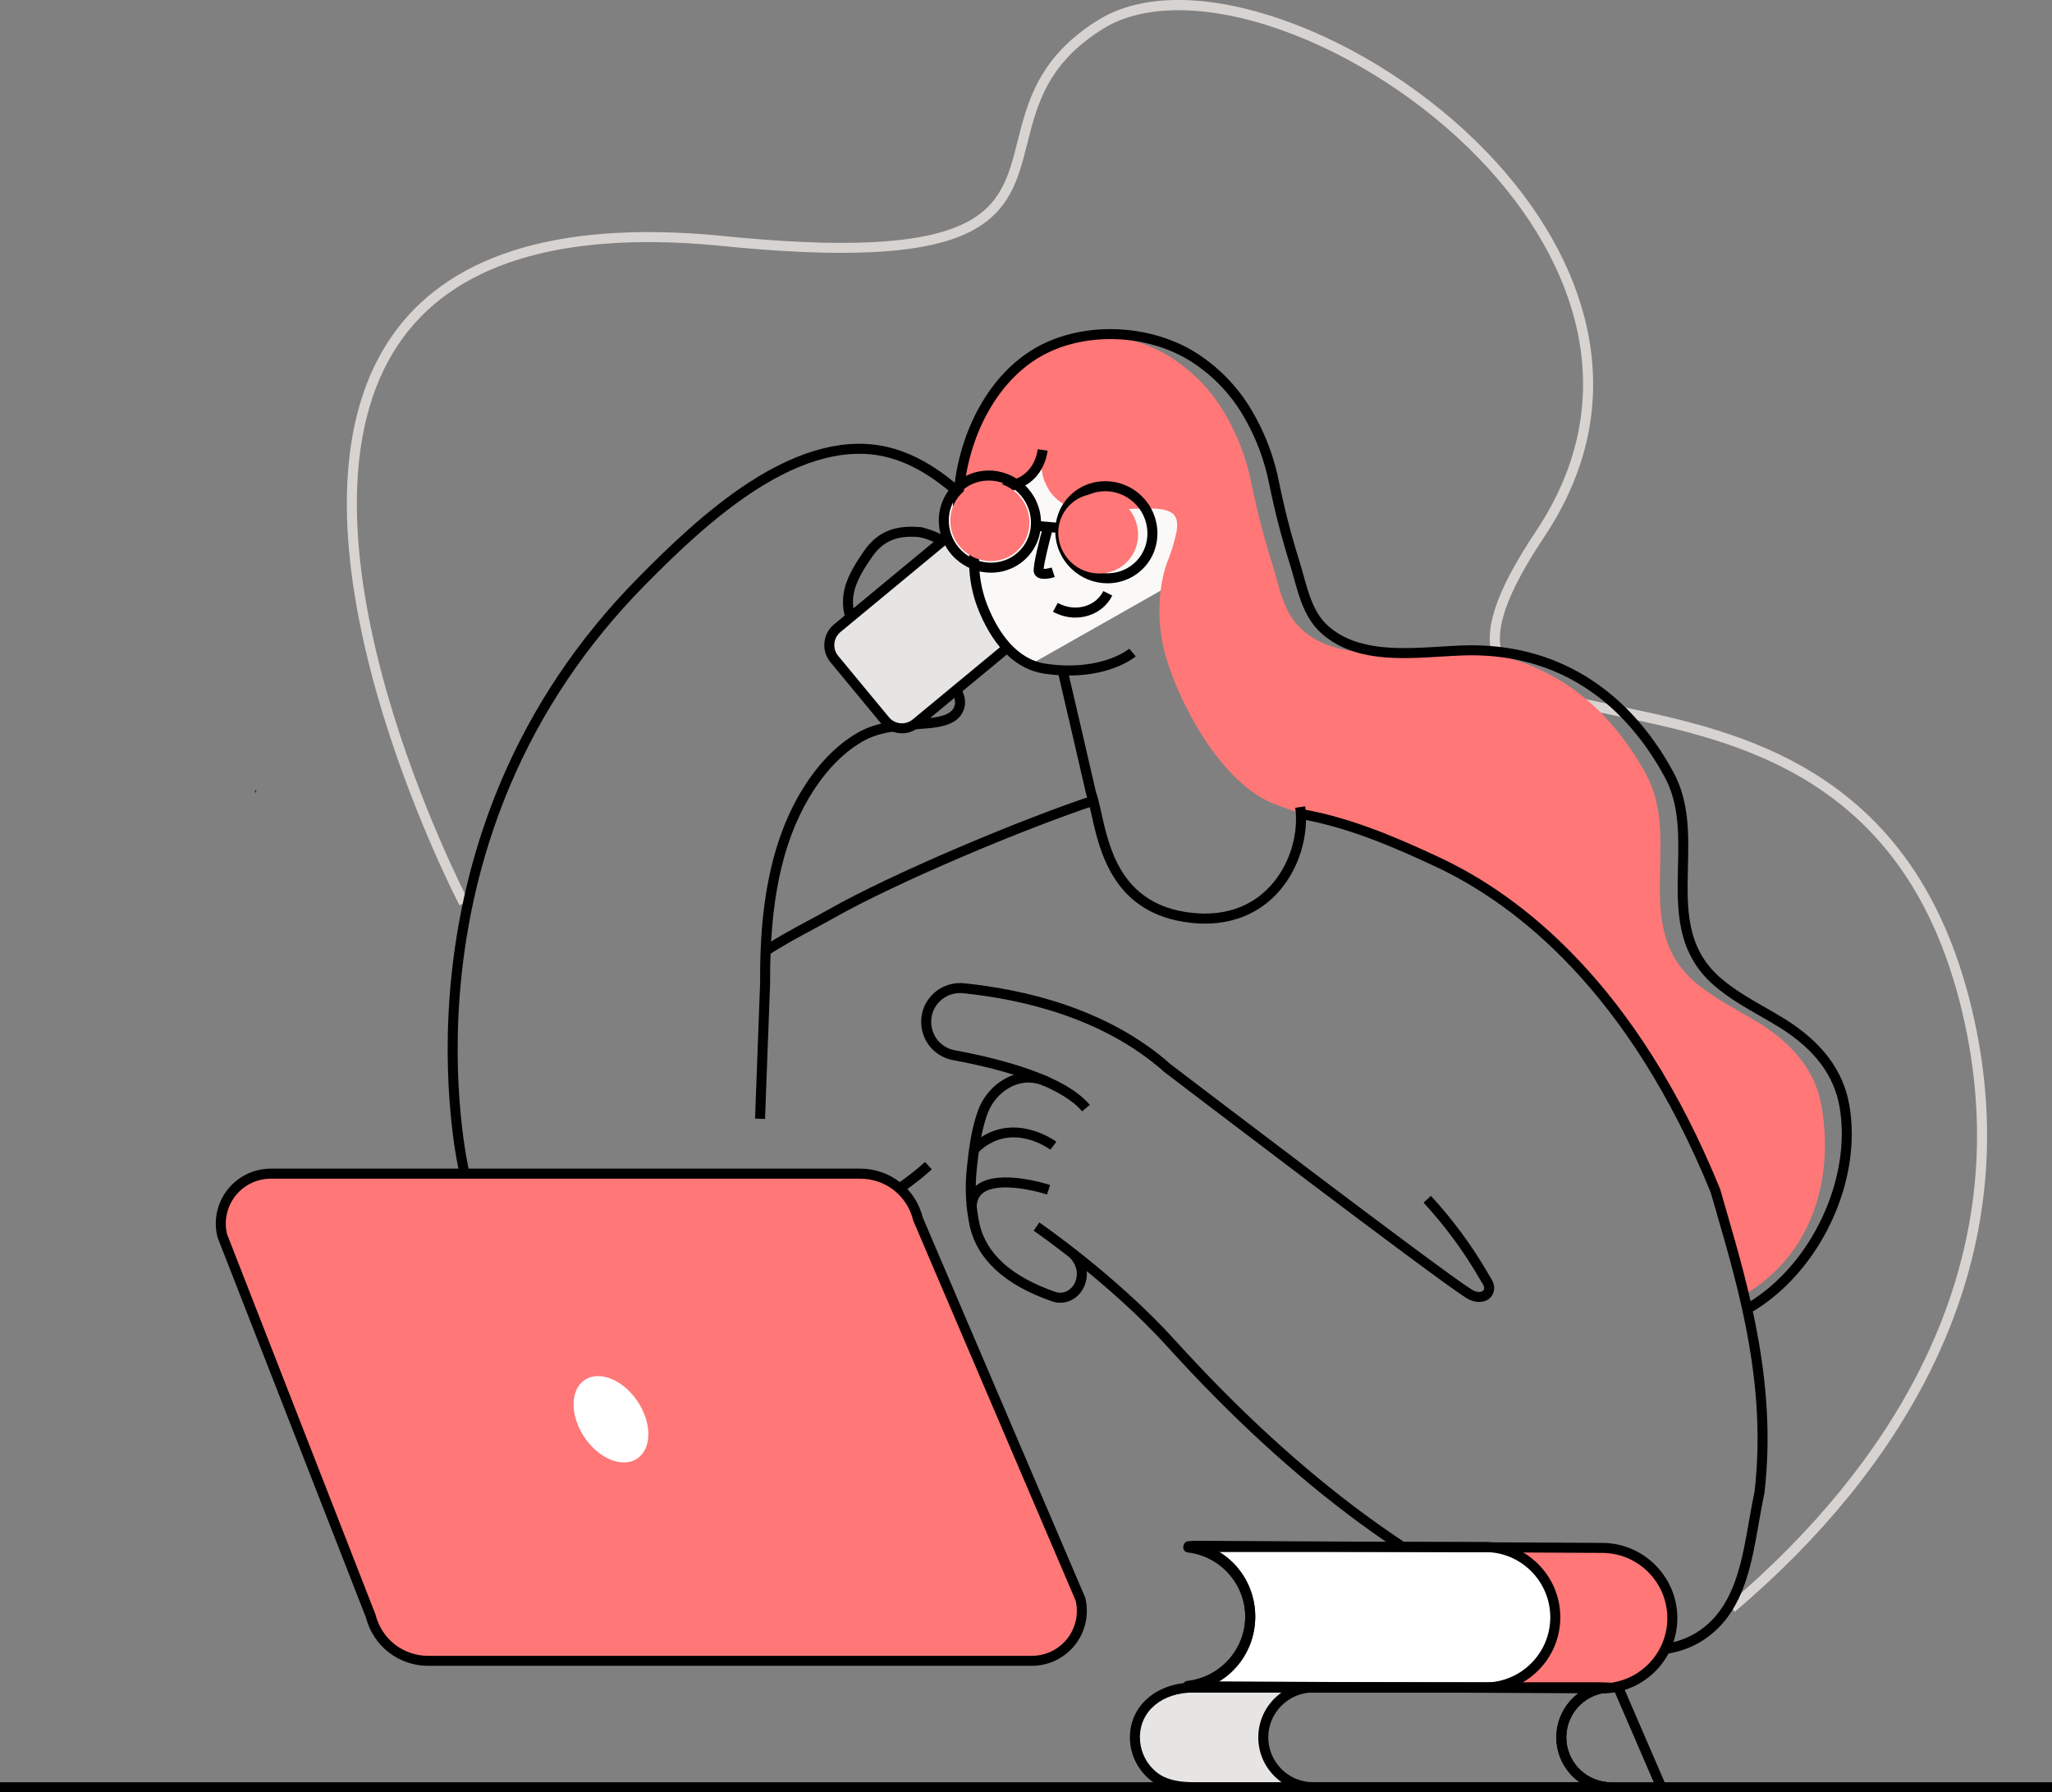 <svg xmlns="http://www.w3.org/2000/svg" id="uuid-59f6ee15-f6aa-47cf-97ad-17cf84ad8d30" viewBox="0 0 1080 943.18"><rect x="0" y="0" width="1080" height="943.18" fill="#808080" stroke="none"/><defs><style>.uuid-60b2534e-3e6a-476a-b5ab-c10986789cf4{fill:#d7d3d0;}.uuid-2232414a-2de4-4cfe-a553-0ded313908e1{fill:#f77;}.uuid-4a4dc412-344d-44b0-9535-cc5e3b39b950{fill:#e7e5e4;}.uuid-c5805241-ea5b-4ec8-9eb2-13b612266682,.uuid-b6de9016-6b22-4a76-81ff-50e172c2e983{fill:#fff;}.uuid-296c0f92-e178-4436-b99f-22f6369a509d{fill:#353642;}.uuid-6a85aab4-842d-4ec9-8b3b-4016316f2b96{fill:#faf9f7;}.uuid-b6de9016-6b22-4a76-81ff-50e172c2e983{isolation:isolate;opacity:.54;}</style></defs><path class="uuid-60b2534e-3e6a-476a-b5ab-c10986789cf4" d="M913.04,848.21l-3.41-4.02c45.09-38.28,79.19-80.21,101.37-124.62,29.86-59.8,37.13-122.9,21.61-187.56-13.13-54.67-38.7-93.58-78.17-118.96-33.79-21.73-72.24-29.74-103.14-36.18-32.31-6.73-57.84-12.05-65.14-29.87-5.97-14.58.88-35.37,22.21-67.39,22.15-33.25,29.53-68.54,21.92-104.89-6.57-31.4-24.5-62.96-51.83-91.27-28.91-29.95-67.12-54.71-104.83-67.94-37.93-13.31-71.73-13.51-92.72-.57-29.58,18.24-35.01,39.83-40.27,60.71-4.7,18.65-9.13,36.27-31.34,46.93-23.7,11.37-65.92,13.44-132.84,6.51-82.53-7.5-138.72,10.13-166.98,52.39-14.75,22.06-22.04,51.07-21.65,86.24.31,28.33,5.58,60.67,15.65,96.12,17.19,60.51,42.77,109.67,43.03,110.16l-4.67,2.44c-.26-.49-26.05-50.06-43.4-111.08-10.21-35.91-15.55-68.72-15.88-97.54-.41-36.27,7.17-66.3,22.54-89.27,29.42-43.99,87.25-62.4,171.88-54.71,65.95,6.83,107.27,4.92,130.06-6.02,19.98-9.59,23.94-25.29,28.51-43.46,5.26-20.88,11.22-44.55,42.61-63.91,22.68-13.98,57.21-13.95,97.23.08,38.46,13.49,77.42,38.73,106.88,69.25,28.03,29.03,46.42,61.48,53.2,93.85,7.91,37.78.28,74.41-22.69,108.89-19.99,30-26.89,49.86-21.72,62.48,6.24,15.23,30.55,20.3,61.33,26.71,31.32,6.53,70.3,14.65,104.91,36.91,40.67,26.15,66.99,66.11,80.45,122.16,15.82,65.89,8.41,130.2-22.01,191.14-22.5,45.05-57.04,87.54-102.67,126.28Z"></path><path d="M778.49,685.18c-2.1,0-4.37-.64-6.5-1.94-16.89-10.51-153.38-114.64-159.18-119.07l-.15-.13c-32.16-28.58-75.29-38.26-105.81-41.35-3.39-.34-6.83.46-9.71,2.28-2.88,1.82-5.09,4.58-6.22,7.79-.71,2.08-.96,4.29-.74,6.51.31,3.25,1.7,6.36,3.89,8.77,2.2,2.41,5.17,4.06,8.37,4.66,25.43,4.69,58.42,13.49,71.14,28.78l-4.05,3.37c-9.14-10.98-33.31-20.56-68.05-26.97-4.32-.81-8.33-3.04-11.3-6.28-2.96-3.24-4.83-7.44-5.25-11.81-.3-2.97.04-5.93,1.01-8.76,1.54-4.34,4.52-8.06,8.38-10.51,3.87-2.45,8.51-3.54,13.06-3.07,31.27,3.17,75.5,13.12,108.7,42.59,4.01,3.06,142.17,108.44,158.67,118.71,2.63,1.6,4.98,1.41,5.93.39.79-.85.53-2.37-.68-4.07l-.13-.19-1.49-2.54c-8.24-14.14-18.03-27.4-29.12-39.43l3.87-3.57c11.35,12.31,21.37,25.89,29.8,40.35l1.43,2.44c3.17,4.55,2.18,8.46.17,10.61-1.51,1.62-3.67,2.44-6.04,2.44Z"></path><path d="M404.36,502.68l-2.92-4.38c7.58-5.05,16.77-9.99,24.89-14.34,3.55-1.91,6.91-3.71,9.72-5.31,33.69-19.11,101.28-47.46,139.2-60.03l1.66,5c-37.69,12.5-104.82,40.65-138.25,59.62-2.87,1.63-6.25,3.44-9.83,5.37-8.01,4.3-17.09,9.17-24.46,14.08Z"></path><path d="M347.55,684.15c-.96,0-1.88-.03-2.77-.1l.42-5.25c31.52,2.48,118.05-45.13,141.61-67.3l3.61,3.84c-24.07,22.65-107.68,68.82-142.87,68.82Z"></path><path d="M402.65,588.87l-5.26-.2,2.68-71.49c-.16-27.3,1.87-67.35,21.21-100.04,8.4-14.16,18.42-24.7,29.77-31.33,9.77-5.78,20.96-6.6,31.77-7.39.94-.07,1.88-.14,2.82-.21h.1c5.3-.43,13.31-1.07,15.9-5.16,1.09-1.73,1.32-3.59.68-5.66-1.81-5.92-9.81-11.77-14.92-14.03-4.07-1.84-8.22-2.82-12.23-3.77-6.6-1.56-13.42-3.17-19.72-8.53-9.7-7.86-13.93-20.47-10.72-32.09,1.99-7.05,6.02-13.23,9.98-18.96,6.8-9.8,15.7-13.71,28.86-12.65.62-.02,1.24.05,1.86.18.16.03.31.07.46.13.3.06.6.15.89.27,4.86,1.31,9.41,3.43,13.55,6.29l-3,4.33c-3.71-2.56-7.8-4.45-12.16-5.6l-.33-.09h-.7s-.28-.25-.28-.25c-.08,0-.17,0-.25,0h-.16s-.16,0-.16,0c-11.29-.93-18.54,2.18-24.24,10.39-3.86,5.58-7.48,11.11-9.24,17.38-2.65,9.59.89,20.04,9.01,26.62,5.38,4.58,11.3,5.98,17.56,7.46,4.26,1.01,8.66,2.04,13.17,4.09,5.81,2.57,15.37,9.32,17.81,17.3,1.07,3.52.64,6.98-1.27,10.01-4,6.32-13.59,7.09-19.93,7.6h-.11c-.96.08-1.9.15-2.85.22-10.68.78-20.77,1.52-29.49,6.68-10.58,6.19-19.97,16.1-27.91,29.48-14.22,24.04-20.72,54.98-20.47,97.38v.06s0,.06,0,.06l-2.68,71.55Z"></path><path d="M241.59,616.54c-.1-.44-10.29-44.43-3.83-104.5,3.79-35.28,12.5-69.17,25.86-100.71,16.71-39.45,40.8-75.32,71.6-106.63,16.88-17.16,37.1-36.63,59.1-50.89,27.08-17.56,51.8-23.76,73.48-18.41,16.37,4.09,31.87,14.22,48.8,31.88,3.84,4.01,12.27,14.2,7.67,22.12l-.06.09c-1.56,2.45-3.98,4.15-6.8,4.8l-1.18-5.13c1.45-.33,2.7-1.2,3.51-2.45,2.23-3.96-2.34-10.97-6.95-15.79-16.2-16.91-30.9-26.58-46.26-30.41-20.21-4.98-43.54.98-69.35,17.72-21.57,13.99-41.53,33.21-58.21,50.17-30.3,30.8-54.01,66.08-70.46,104.87-13.17,31.05-21.75,64.4-25.5,99.14-6.4,59.22,3.6,102.5,3.7,102.93l-5.13,1.21Z"></path><rect class="uuid-4a4dc412-344d-44b0-9535-cc5e3b39b950" x="437.56" y="289.09" width="129.88" height="64.94" rx="11.55" ry="11.55" transform="translate(-89.65 394.14) rotate(-39.6)"></rect><path d="M474.71,385.9c-4.08,0-8.14-1.75-10.94-5.13l-26.68-32.25c-2.41-2.92-3.55-6.6-3.19-10.37.36-3.77,2.16-7.18,5.08-9.59l82.28-68.08c6.02-4.98,14.98-4.14,19.96,1.89l26.68,32.25c2.41,2.92,3.55,6.6,3.19,10.37-.36,3.77-2.16,7.18-5.08,9.59l-82.28,68.08c-2.64,2.18-5.84,3.25-9.03,3.25ZM530.29,262.5c-2,0-4.01.67-5.67,2.04l-82.28,68.08c-1.83,1.52-2.97,3.66-3.19,6.03-.22,2.37.49,4.69,2.01,6.52l26.68,32.25c3.13,3.79,8.76,4.32,12.55,1.18l82.28-68.08c1.83-1.52,2.97-3.66,3.19-6.03.22-2.37-.49-4.68-2.01-6.52l-26.68-32.25c-1.76-2.13-4.31-3.23-6.87-3.23Z"></path><path class="uuid-6a85aab4-842d-4ec9-8b3b-4016316f2b96" d="M507.53,251.54h0l10.82-18.04,50.51-32.47,82.98,86.59-108.24,61.33c-3.61-1.2-12.99-6.49-21.65-18.04-8.66-11.55-8.42-26.46-7.22-32.47-4.81-2.4-15.15-10.1-18.04-21.65-2.89-11.54,6.01-20.44,10.82-25.26Z"></path><path d="M514.66,606.99l-4.43-2.85c.71-1.09,1.56-2.09,2.54-2.95,20.31-17.33,43-.51,43.22-.34l-3.18,4.2,1.59-2.1-1.59,2.1c-.79-.59-19.57-14.41-36.59.12-.58.51-1.12,1.13-1.56,1.82Z"></path><path d="M514.05,635.1l-5.27-.14c.14-5.12,2.12-9.06,5.88-11.7,11.65-8.19,36.96,0,38.03.35l-1.64,5c-6.61-2.17-25.48-6.58-33.36-1.04-2.36,1.66-3.55,4.12-3.64,7.54Z"></path><path class="uuid-b6de9016-6b22-4a76-81ff-50e172c2e983" d="M195.15,850.54l-78.16-200.23c-.97-3.88-1.04-7.92-.21-11.83.83-3.91,2.54-7.57,5-10.72,2.46-3.15,5.6-5.69,9.19-7.44,3.59-1.75,7.53-2.66,11.52-2.66h310.44c6.97,0,13.74,2.34,19.21,6.66,5.47,4.31,9.34,10.35,10.97,17.12l85.56,200.18c.92,3.86.96,7.88.11,11.76-.85,3.88-2.57,7.51-5.03,10.63-2.46,3.12-5.59,5.64-9.16,7.37-3.57,1.73-7.49,2.63-11.46,2.64H225.26c-6.92,0-13.64-2.31-19.1-6.56-5.45-4.25-9.33-10.21-11.01-16.92Z"></path><path d="M558.04,685.59c-1.44,0-2.89-.24-4.3-.73-24.88-8.6-39.5-22.04-43.43-39.93-2.11-10.27-2.56-20.73-1.35-31.11.92-9.03,2.3-19.56,5.6-28.91,2.92-8.3,9.24-15.2,16.9-18.44,6.73-2.85,13.81-2.73,20.46.33l-2.21,4.78c-5.27-2.43-10.87-2.52-16.2-.27-6.32,2.67-11.54,8.41-13.98,15.34-3.12,8.83-4.45,18.97-5.34,27.73-1.15,9.86-.72,19.76,1.27,29.44,3.51,15.94,16.97,28.08,40,36.04,2.62.91,4.79.26,6.15-.44,2.23-1.15,3.95-3.3,4.7-5.89,1.98-6.82-3.21-11.68-3.26-11.72l3.56-3.88c.31.29,7.64,7.15,4.76,17.08-1.15,3.97-3.83,7.29-7.34,9.1-1.89.98-3.94,1.47-5.99,1.47Z"></path><path class="uuid-2232414a-2de4-4cfe-a553-0ded313908e1" d="M195.15,850.54l-78.16-200.23c-.97-3.88-1.04-7.92-.21-11.83.83-3.91,2.54-7.57,5-10.72,2.46-3.15,5.6-5.69,9.19-7.44,3.59-1.75,7.53-2.66,11.52-2.66h310.44c6.97,0,13.74,2.34,19.21,6.66,5.47,4.31,9.34,10.35,10.97,17.12l85.56,200.18c.92,3.86.96,7.88.11,11.76-.85,3.88-2.57,7.51-5.03,10.63-2.46,3.12-5.59,5.64-9.16,7.37-3.57,1.73-7.49,2.63-11.46,2.64H225.26c-6.92,0-13.64-2.31-19.1-6.56-5.45-4.25-9.33-10.21-11.01-16.92Z"></path><path d="M225.23,876.65c-7.46,0-14.81-2.53-20.69-7.12-5.84-4.56-10.07-11.01-11.91-18.2l-78.1-200.08c-.04-.1-.07-.21-.1-.32-1.06-4.24-1.14-8.74-.23-13.01.91-4.28,2.81-8.35,5.5-11.79,2.69-3.45,6.19-6.28,10.11-8.19,3.92-1.92,8.31-2.93,12.68-2.93h310.45c7.52,0,14.92,2.57,20.84,7.23,5.85,4.61,10.05,11.12,11.84,18.36l85.47,199.98c.06.14.1.28.14.42,1.01,4.22,1.05,8.7.12,12.94-.93,4.24-2.85,8.29-5.54,11.7-2.69,3.41-6.18,6.21-10.08,8.11-3.9,1.9-8.26,2.9-12.61,2.9H225.23ZM119.51,649.51l78.09,200.07c.04.1.07.21.1.32,1.53,6.11,5.11,11.61,10.08,15.49,4.97,3.87,11.16,6,17.46,6h317.89c3.55,0,7.12-.82,10.31-2.37,3.2-1.55,6.05-3.84,8.25-6.63,2.2-2.79,3.76-6.1,4.53-9.57.75-3.4.73-6.98-.05-10.37l-85.47-199.97c-.06-.14-.1-.28-.14-.42-1.48-6.18-5.05-11.74-10.04-15.67-4.99-3.93-11.23-6.09-17.58-6.09H142.49c-3.57,0-7.16.83-10.37,2.39-3.21,1.57-6.07,3.88-8.27,6.7-2.2,2.81-3.75,6.15-4.5,9.65-.73,3.44-.68,7.06.15,10.48Z"></path><path class="uuid-2232414a-2de4-4cfe-a553-0ded313908e1" d="M206.58,842.47l-72.11-184.8c-.89-3.57-.96-7.31-.19-10.91.77-3.6,2.34-6.99,4.61-9.89,2.27-2.9,5.17-5.25,8.48-6.87,3.31-1.62,6.95-2.46,10.63-2.46h286.39c6.43,0,12.67,2.16,17.72,6.14,5.05,3.98,8.61,9.54,10.12,15.79l78.95,184.69c.85,3.56.88,7.28.1,10.85-.79,3.58-2.38,6.93-4.65,9.81-2.27,2.88-5.16,5.2-8.46,6.8-3.3,1.6-6.91,2.43-10.58,2.43H234.35c-6.37,0-12.56-2.12-17.59-6.03-5.03-3.91-8.61-9.39-10.17-15.57Z"></path><rect x="844.33" y="807.8" width="5.27" height="138.43" transform="translate(-278.42 407.95) rotate(-23.37)"></rect><rect y="937.92" width="1080" height="5.27"></rect><path class="uuid-2232414a-2de4-4cfe-a553-0ded313908e1" d="M504.18,271.38c1.48.38,2.41-.84,3.78-.6,19.74-3.6,34.41-19.19,36.07-26.69-.56,4.09-8.06,3.68-6.79,7.85.24.8.71.49,1.09,1.26.62,1.48.61-.55,1.48.78,4.84-7.16,7.65-10.72,8.5-14.66-.58,4.23-.24,8.54,1,12.62.23.8.53,1.58.9,2.32,2.95,6.97,9.11,12.86,19.4,14.32,2.58.33,5.19.41,7.78.25,7.38-.43,13.76-.86,19.19-1.09,18.16-.81,24.67.56,22.63,12.28-1.12,5.3-2.72,10.49-4.75,15.52-3.6,9.48-6.11,25.89-2.42,43.77v.1c4.28,20.82,25.2,66.59,54.24,81.71,5.15,2.66,13.56,5.22,19,7.22,50.39,18.69,157.79,36.08,219.12,205.65,5.29,18.41,10.82,36.08,14.43,46.9,34.12-20.45,46.66-59.23,39.9-98.69-3.37-19.59-16.12-33.26-32.48-43.55-11.49-7.12-23.77-12.95-34.06-21.73-34.1-29.13-6.84-74.42-25.72-109.25-21.29-39.18-54.62-63.33-98.14-65.33-10.95.47-23.28,1.76-35.24,1.18-17.36.62-35.11-.8-47.82-12.18-10.01-8.86-12.09-23.3-15.89-35.34-4.27-13.59-7.83-27.38-10.67-41.34-2.6-13.23-7.44-25.92-14.32-37.51-7.43-12.56-17.9-23.06-30.46-30.5-10.95-6.18-23.16-9.8-35.71-10.59-11.43.67-22.55,3.99-32.48,9.68-3.39,2-6.6,4.31-9.58,6.88-21.98,18.75-32.51,50.49-31.99,78.76Z"></path><path d="M922.54,690.21l-2.71-4.52c33.59-20.12,54.84-65.39,48.38-103.07-2.88-16.66-13.13-30.33-31.36-41.77-3.41-2.11-6.98-4.16-10.44-6.14-8.16-4.67-16.59-9.51-23.94-15.81-20.41-17.43-19.85-40.48-19.32-62.76.39-16.17.79-32.89-6.99-47.22-23.59-43.38-60.3-65.52-106.09-63.99-3.71.12-7.56.36-11.64.61-21.61,1.33-46.09,2.84-62.91-12.23-8.58-7.6-11.61-18.56-14.54-29.17-.71-2.56-1.38-4.99-2.12-7.34-4.28-13.6-7.9-27.6-10.76-41.6-2.51-12.99-7.19-25.33-13.92-36.7-7.18-12.16-17.39-22.41-29.54-29.62-23.53-13.58-55.46-13.94-77.61-.87-3.23,1.92-6.32,4.14-9.19,6.6-19.7,16.89-31.6,46.32-31.06,76.8l-5.27.09c-.57-32.01,12.04-63.01,32.9-80.9,3.1-2.65,6.44-5.05,9.94-7.13,23.72-14,57.83-13.64,82.96.85,12.93,7.68,23.78,18.57,31.41,31.49,7.04,11.89,11.93,24.79,14.55,38.35,2.81,13.8,6.39,27.62,10.61,41.05.77,2.45,1.48,5.03,2.17,7.53,2.72,9.86,5.54,20.06,12.96,26.64,15.19,13.61,38.51,12.18,59.08,10.91,4.12-.25,8-.49,11.79-.62,24.24-.81,46.24,4.8,65.35,16.64,18.32,11.36,33.64,28.21,45.54,50.1,8.45,15.57,8.03,33,7.62,49.86-.53,22.03-1.03,42.83,17.48,58.64,6.97,5.98,15.19,10.69,23.13,15.24,3.5,2,7.11,4.08,10.61,6.24,19.57,12.29,30.61,27.12,33.76,45.34,3.35,19.5-.09,41.37-9.68,61.6-9.48,20.01-24.11,36.66-41.18,46.88Z"></path><path d="M562.71,355.5c-3.95,0-8.24-.29-12.86-.96-14.36-2.02-26.19-13.07-34.22-31.97-6.19-14.39-7.28-30.64-3.07-45.75,3.94-13.68,10.77-21.83,20.3-24.26,7.12-1.82,12.11-7.86,13.32-16.14l5.21.77c-1.54,10.45-7.98,18.1-17.23,20.47-7.59,1.93-13.15,8.86-16.53,20.59-3.89,13.93-2.88,28.94,2.84,42.24,5.07,11.94,14.4,26.62,30.12,28.83,15.13,2.19,26.23-.09,32.87-2.38,7.19-2.48,10.87-5.52,10.9-5.55l3.41,4.02c-.56.48-12.17,10.09-35.06,10.09Z"></path><path d="M549.61,304.63c-1.26,0-2.5-.2-3.49-.79-1.08-.64-1.8-1.66-2.03-2.88-.61-3.23,3.3-18.1,5.01-24.34l5.08,1.39c-2.29,8.36-4.64,18.29-4.89,21.37.97.04,2.75-.25,4.21-.72l1.63,5.01c-.91.3-3.23.97-5.52.97Z"></path><path d="M566,325.01c-4,0-8.04-1.03-11.8-3.06l2.5-4.64c4.7,2.53,9.89,3.1,14.63,1.61,4.15-1.31,7.48-4.1,9.38-7.86l4.71,2.37c-2.54,5.04-6.98,8.77-12.5,10.51-2.25.71-4.57,1.06-6.91,1.06Z"></path><path d="M582.87,306.97c-7,0-13.67-2.67-18.83-7.54h0c-10.9-10.29-11.58-27.34-1.51-38,10.07-10.66,27.13-10.97,38.02-.68,10.9,10.29,11.58,27.34,1.51,38-4.88,5.17-11.54,8.09-18.73,8.21-.15,0-.31,0-.46,0ZM567.65,295.61c4.27,4.03,9.83,6.2,15.59,6.1,5.76-.1,11.08-2.43,14.99-6.56,8.07-8.55,7.49-22.26-1.3-30.55-8.79-8.29-22.5-8.09-30.58.46-8.07,8.55-7.49,22.26,1.3,30.55h0Z"></path><path d="M521.56,301.38c-7,0-13.67-2.67-18.83-7.54h0c-10.9-10.29-11.58-27.34-1.51-38,4.88-5.17,11.54-8.09,18.73-8.21,7.16-.13,14.02,2.56,19.29,7.53,5.27,4.98,8.34,11.66,8.63,18.83.29,7.19-2.23,14-7.12,19.17-4.88,5.17-11.54,8.09-18.73,8.21-.15,0-.31,0-.46,0ZM506.34,290.01c4.27,4.03,9.83,6.2,15.59,6.1,5.76-.1,11.09-2.43,14.99-6.56,3.9-4.13,5.92-9.58,5.69-15.34-.24-5.78-2.72-11.19-6.98-15.21-4.27-4.03-9.76-6.19-15.59-6.1-5.76.1-11.08,2.42-14.99,6.56-8.07,8.55-7.49,22.26,1.3,30.55h0Z"></path><rect x="549" y="270.85" width="5.27" height="12.93" transform="translate(225.08 801.31) rotate(-84.76)"></rect><path class="uuid-2232414a-2de4-4cfe-a553-0ded313908e1" d="M506.86,289.45c-8.45-7.98-8.99-21.15-1.19-29.4,7.8-8.26,20.97-8.48,29.43-.5,8.45,7.98,8.99,21.15,1.19,29.4-7.8,8.26-20.97,8.48-29.43.5Z"></path><path class="uuid-2232414a-2de4-4cfe-a553-0ded313908e1" d="M563.74,295.91c-8.53-8.06-9.06-21.35-1.19-29.67,7.87-8.33,21.17-8.54,29.69-.48,8.53,8.06,9.06,21.35,1.19,29.67-7.87,8.33-21.16,8.54-29.69.48Z"></path><path d="M634.25,486.06c-3.64,0-7.53-.31-11.7-1.01-36.93-6.15-43.89-37.46-48.04-56.17-.93-4.19-1.74-7.81-2.68-10.32l-.1-.34-7.16-30.99-7.78-33.39,5.13-1.2,7.78,33.39,7.12,30.83c1.05,2.84,1.88,6.57,2.83,10.87,4.12,18.54,10.34,46.55,43.77,52.12,17.54,2.92,32.54-1.14,43.39-11.73,12.76-12.47,16.68-30.59,14.91-43.02l5.21-.75c1.96,13.75-2.36,33.78-16.44,47.54-6.99,6.83-18.61,14.17-36.24,14.17Z"></path><path d="M867.67,871.04c-15.86,0-32.55-5.32-47.21-11.05-71.6-27.85-139.02-77.35-206.1-151.34-30.31-33.45-69.94-60.71-70.33-60.99l2.97-4.35c.4.28,40.52,27.88,71.26,61.8,66.52,73.37,133.28,122.43,204.11,149.97,25.69,10.05,57.83,18.86,78.64-2.45,12.7-12.94,16.17-32.9,19.53-52.19.93-5.36,1.82-10.43,2.89-15.37,6.49-55.44-8.07-105.71-19.76-146.1-1.12-3.86-2.21-7.65-3.27-11.35-43.24-106.09-102.74-151.9-145.05-171.65-21.43-10-46.51-21.03-72.98-25.32l.84-5.2c27.14,4.4,52.61,15.59,74.36,25.75,43.18,20.15,103.87,66.8,147.76,174.57l.09.27c1.06,3.74,2.17,7.57,3.3,11.47,11.84,40.88,26.57,91.75,19.92,148.31l-.04.26c-1.06,4.86-1.94,9.92-2.88,15.27-3.5,20.09-7.11,40.86-20.96,54.97-10.59,10.83-23.55,14.72-37.11,14.72Z"></path><path class="uuid-c5805241-ea5b-4ec8-9eb2-13b612266682" d="M335.34,767.61c7.76-5.16,7.88-18.62.27-30.06-7.61-11.44-20.07-16.53-27.83-11.37-7.76,5.16-7.88,18.62-.27,30.06,7.61,11.44,20.07,16.53,27.83,11.36Z"></path><path class="uuid-c5805241-ea5b-4ec8-9eb2-13b612266682" d="M845.72,888.21c-.56.09-1.2.17-1.75.3h-.22l-85.36-.44-128.08-.66h-1.45c-.95-.02-1.9-.09-2.84-.22,8.68-1.01,16.72-5.04,22.72-11.4,5.99-6.35,9.56-14.62,10.06-23.34.02-.45.02-.9,0-1.36v-.7c-.04-8.53-3.01-16.79-8.42-23.39-5.41-6.6-12.93-11.13-21.29-12.84-.88-.22-1.84-.35-2.76-.48,1.45-.13,2.89-.23,4.3-.23l108.2.58,19.92.09,26.87.13c9.2.84,17.75,5.08,23.99,11.9,6.24,6.81,9.71,15.71,9.74,24.95,0,1.74-.13,3.48-.4,5.21-1.28,8.79-5.67,16.84-12.38,22.67-6.71,5.83-15.28,9.06-24.17,9.1h65.02c-3.74,0-2.7,0-1.69.14Z"></path><path class="uuid-4a4dc412-344d-44b0-9535-cc5e3b39b950" d="M672.59,932.85c2.44,2.45,5.34,4.39,8.53,5.72,3.2,1.32,6.62,2,10.08,1.99h-62.86c-12,0-18.55-2.93-23.33-7.7-4.91-4.93-7.67-11.6-7.69-18.55,0-14.4,11.81-26.21,31.02-26.21h62.86c-5.19,0-10.26,1.52-14.58,4.4-4.32,2.88-7.68,6.97-9.67,11.77-1.99,4.79-2.51,10.07-1.49,15.16,1.01,5.09,3.52,9.76,7.19,13.43h-.06Z"></path><path class="uuid-2232414a-2de4-4cfe-a553-0ded313908e1" d="M880.18,851.76c-.02,5.54-1.31,11.01-3.77,15.97-1.76,3.75-4.17,7.16-7.13,10.07-4.87,4.83-10.99,8.21-17.68,9.76-2.76.64-5.57.96-8.4.96.58-.13,1.2-.22,1.75-.3-1.01-.1-2.05-.13,1.7-.13h-65.03c8.89-.03,17.48-3.26,24.19-9.09,6.71-5.83,11.11-13.88,12.39-22.68.27-1.72.4-3.46.4-5.21-.03-9.24-3.5-18.14-9.74-24.95-6.24-6.81-14.8-11.05-24-11.89l35.1.18,23.45.13c9.8.08,19.17,4.04,26.06,11.01,6.89,6.97,10.74,16.38,10.71,26.18Z"></path><path d="M843.12,891.16h-.16l-213.51-1.1c-1.68,0-3.31-.14-4.54-.26-1.34-.13-2.36-1.26-2.37-2.6s1-2.48,2.34-2.63c8.37-.95,16.07-4.92,21.7-11.19,5.63-6.26,8.75-14.35,8.79-22.78.04-8.42-2.99-16.54-8.55-22.87-5.56-6.32-13.23-10.38-21.58-11.41-1.33-.17-2.32-1.3-2.31-2.64.01-1.34,1.03-2.46,2.36-2.59,1.52-.16,3.05-.23,4.58-.23l213.51,1.1c10.58.07,20.5,4.25,27.94,11.76,7.44,7.51,11.52,17.47,11.5,28.04h0c-.08,10.59-4.26,20.51-11.78,27.94-7.48,7.4-17.39,11.47-27.9,11.47ZM640.63,884.85l202.36,1.05h.14c9.12,0,17.71-3.53,24.2-9.94,6.52-6.45,10.15-15.04,10.22-24.21.02-9.17-3.52-17.8-9.97-24.32-6.45-6.51-15.06-10.14-24.23-10.2l-202.37-1.05c3.65,2.13,6.96,4.84,9.8,8.07,6.41,7.3,9.92,16.66,9.87,26.37-.05,9.71-3.65,19.04-10.14,26.27-2.87,3.2-6.21,5.87-9.87,7.96ZM880.17,851.75h0,0Z"></path><path d="M781.6,890.7h-151.91c-1.52,0-3.06-.09-4.57-.25-1.33-.14-2.35-1.26-2.36-2.6s.99-2.47,2.32-2.63c8.36-.99,16.05-5.01,21.64-11.3,5.59-6.3,8.67-14.4,8.67-22.82s-3.08-16.52-8.67-22.82c-5.59-6.29-13.28-10.31-21.64-11.3-1.34-.16-2.34-1.3-2.32-2.65.02-1.35,1.05-2.46,2.39-2.59,1.76-.16,3.21-.24,4.54-.24h151.91c10.57.02,20.51,4.15,27.98,11.62,7.47,7.47,11.61,17.4,11.64,27.97h0c-.02,10.59-4.15,20.53-11.63,28-7.47,7.48-17.41,11.6-27.99,11.63ZM640.83,816.76c3.65,2.11,6.98,4.8,9.83,8.01,6.45,7.26,10,16.61,10,26.32s-3.55,19.06-10,26.32c-2.86,3.22-6.19,5.92-9.85,8.02h140.79c9.16-.02,17.78-3.6,24.27-10.08,6.48-6.48,10.06-15.1,10.08-24.26-.03-9.16-3.61-17.77-10.09-24.25-6.48-6.48-15.1-10.06-24.26-10.08h-140.76Z"></path><path d="M846.65,943.18h-218.32c-11.55,0-19.32-2.62-25.19-8.49-2.69-2.69-4.8-5.84-6.26-9.35-1.46-3.52-2.2-7.24-2.2-11.04,0-16.72,14.15-28.86,33.64-28.88h218.32c1.45,0,2.63,1.18,2.63,2.63s-1.18,2.63-2.63,2.63c-.3,0-.56,0-.79,0-.19.07-.4.12-.62.15-5.75.68-11.04,3.43-14.89,7.76-3.85,4.33-5.97,9.9-5.97,15.7s2.12,11.37,5.97,15.7c3.85,4.33,9.14,7.09,14.89,7.76.21.02.42.08.61.15.23,0,.49,0,.79,0,1.45,0,2.63,1.18,2.63,2.63s-1.18,2.63-2.63,2.63ZM628.33,890.69c-16.71,0-28.37,9.72-28.37,23.61h0c0,3.11.6,6.14,1.79,9.02,1.19,2.87,2.91,5.44,5.11,7.64,3.43,3.43,8.67,6.94,21.47,6.94h203.02c-1.79-1.27-3.45-2.74-4.94-4.41-4.71-5.3-7.3-12.11-7.3-19.2s2.59-13.9,7.3-19.2c1.48-1.67,3.14-3.15,4.94-4.41h-203.02ZM597.32,914.3h0,0Z"></path><path d="M841.88,943.18h-150.76c-7.71-.02-14.95-3.03-20.4-8.48-5.45-5.45-8.46-12.69-8.47-20.4h0c.02-7.71,3.03-14.96,8.48-20.41,5.44-5.45,12.68-8.46,20.39-8.48h150.76c.96,0,1.97.06,3.29.18,1.34.13,2.37,1.24,2.39,2.59.02,1.35-.99,2.49-2.33,2.65-5.75.68-11.04,3.43-14.89,7.76-3.85,4.33-5.97,9.91-5.97,15.7s2.12,11.37,5.97,15.7c3.85,4.33,9.14,7.09,14.89,7.76,1.34.16,2.34,1.3,2.33,2.65-.02,1.35-1.04,2.47-2.38,2.59-1.29.12-2.33.18-3.3.18ZM667.52,914.3c.01,6.3,2.48,12.22,6.93,16.68,4.46,4.46,10.38,6.92,16.68,6.93h140.21c-1.8-1.27-3.45-2.74-4.94-4.41-4.71-5.3-7.3-12.11-7.3-19.2s2.59-13.9,7.3-19.2c1.48-1.67,3.14-3.15,4.94-4.41h-140.22c-6.3.02-12.22,2.48-16.67,6.94-4.46,4.46-6.92,10.38-6.94,16.68Z"></path><path class="uuid-296c0f92-e178-4436-b99f-22f6369a509d" d="M133.93,415.72l1.05.3-.39,1.53c-.25-.6-.47-1.21-.66-1.83Z"></path></svg>